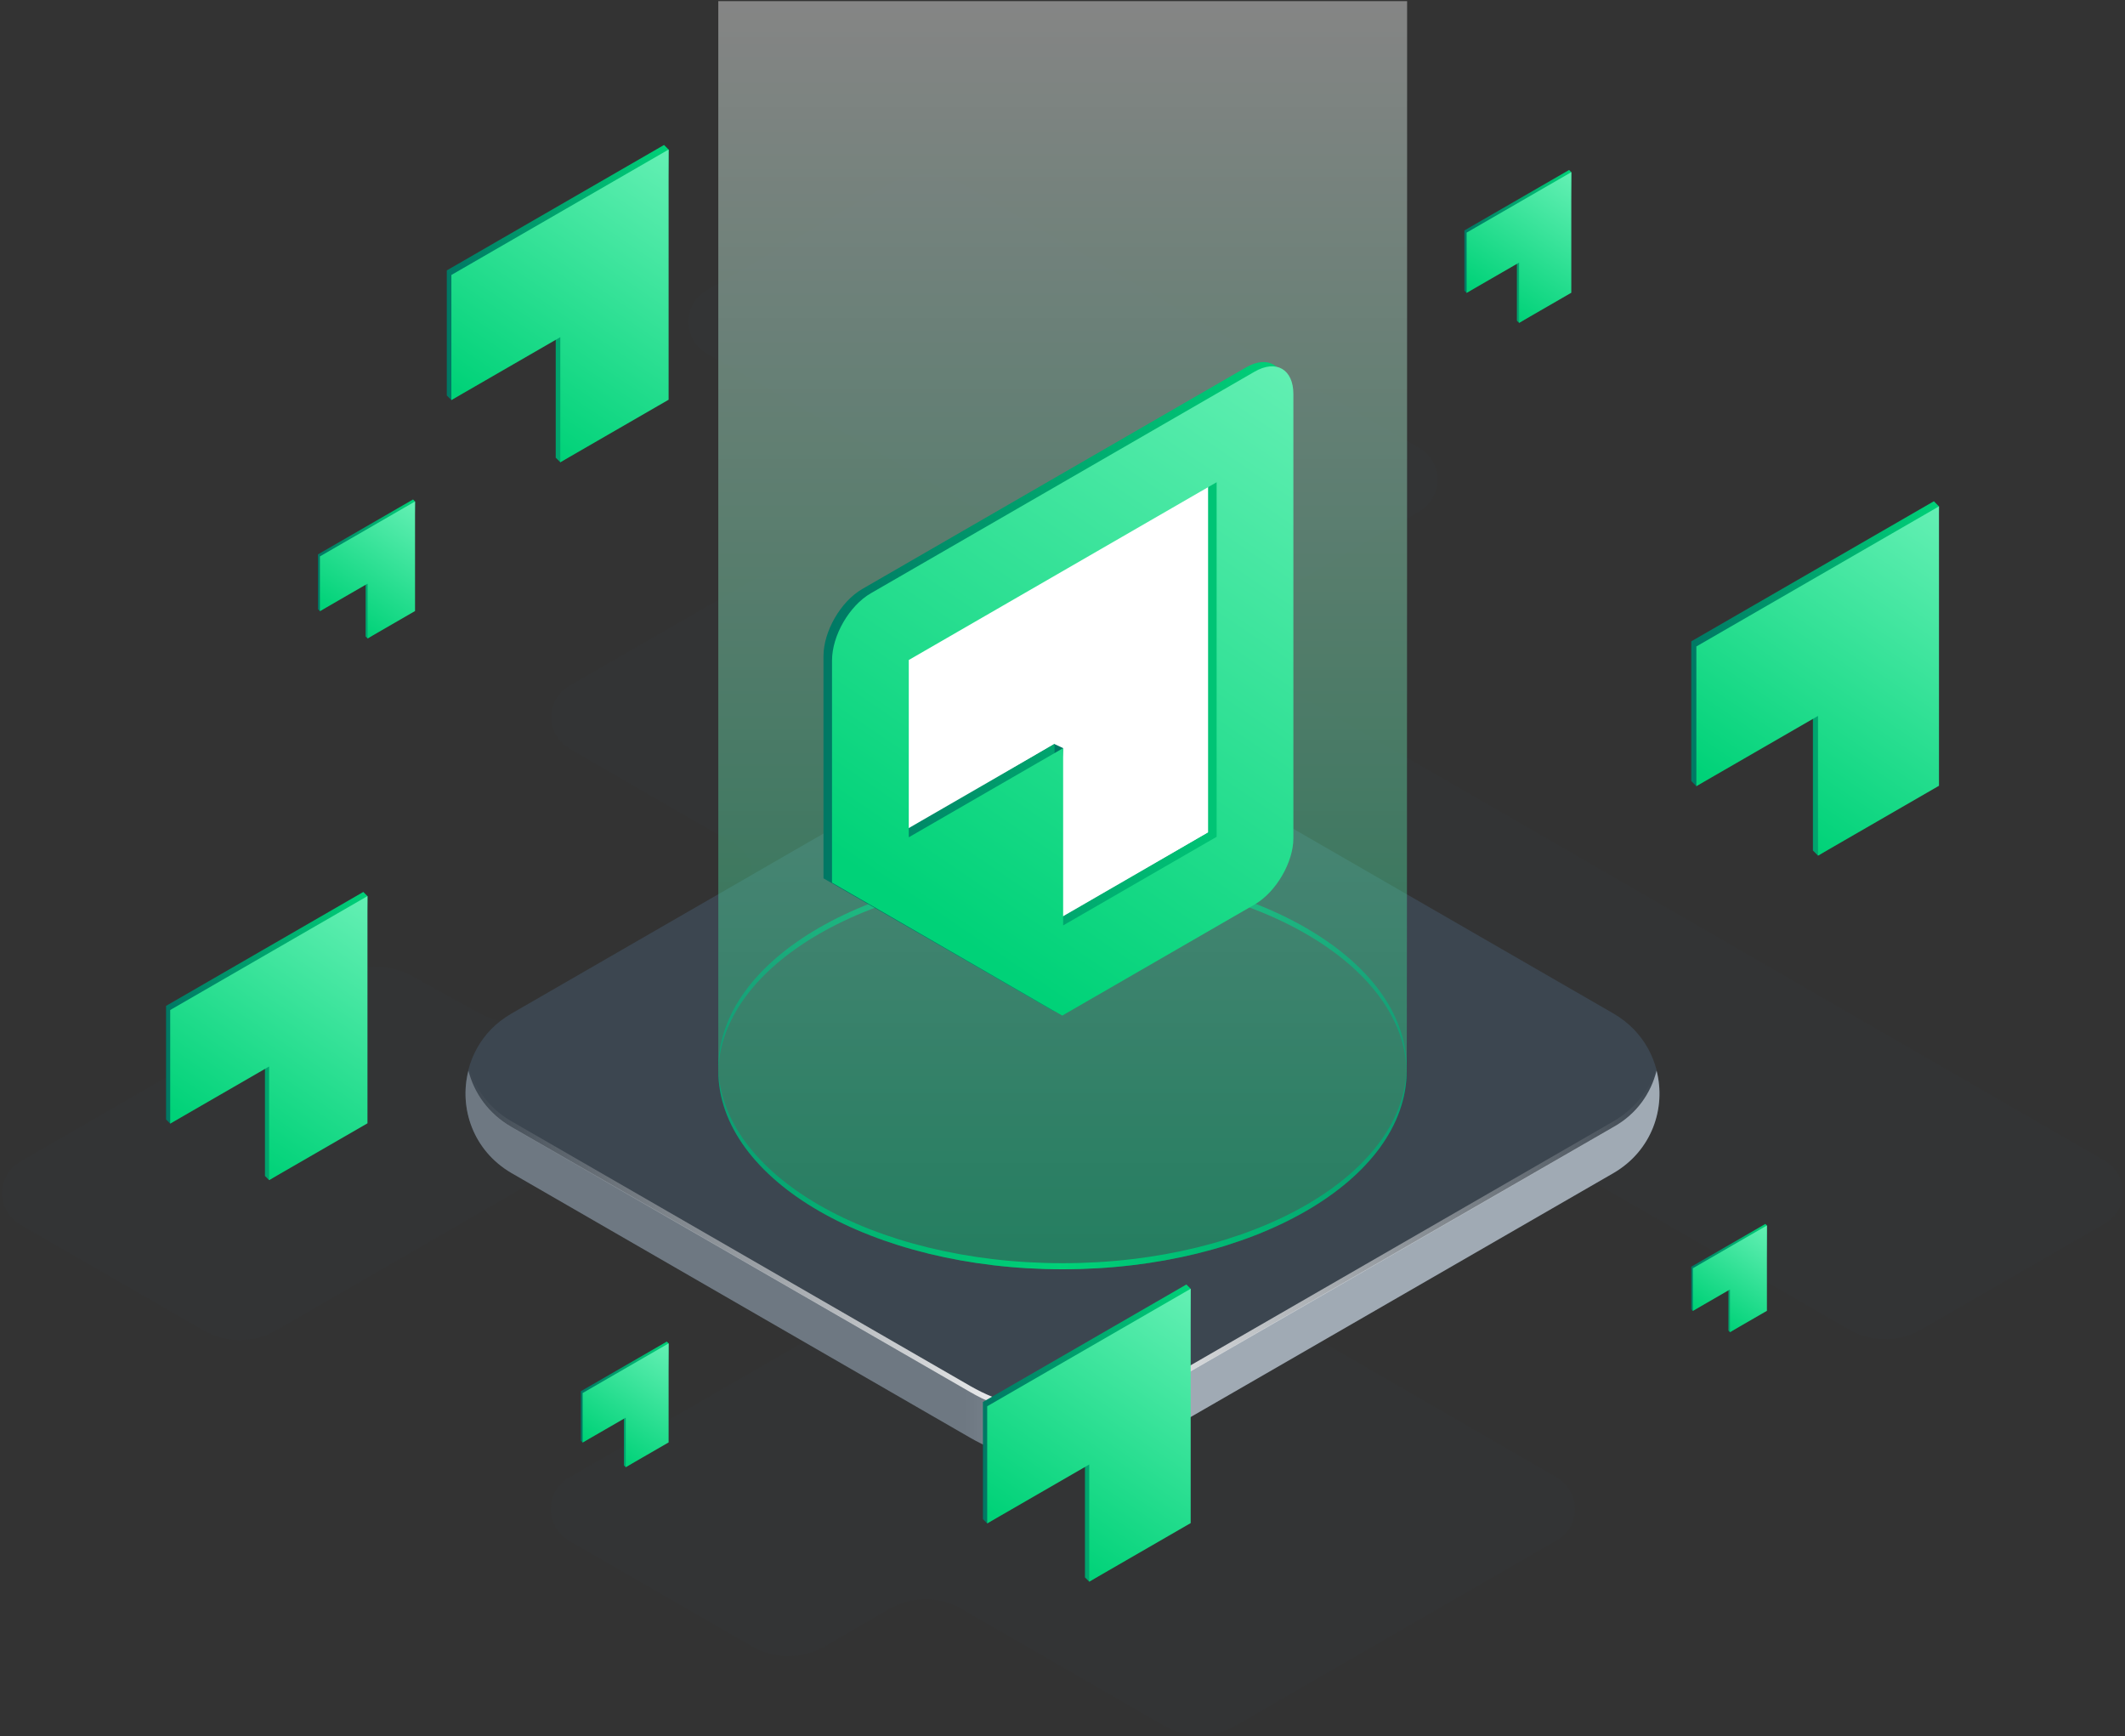 <svg xmlns="http://www.w3.org/2000/svg" width="497" height="406" viewBox="0 0 497 406" fill="none"><rect x="0" y="0" width="497" height="406" fill="#333333" stroke="none"/><path d="M331.92 119.601L293.471 141.846C287.741 145.164 287.741 153.383 293.471 156.625L492.203 271.394C497.932 274.712 497.932 282.931 492.203 286.173L449.456 310.831C444.178 313.923 437.619 313.923 432.342 310.831L289.173 228.186C283.896 225.17 277.337 225.094 272.06 228.186L229.313 252.844C223.583 256.162 223.583 264.381 229.313 267.623L364.037 345.443C369.767 348.761 369.767 356.98 364.037 360.222L289.173 403.43C283.896 406.522 277.337 406.522 272.06 403.43L225.015 376.284C219.738 373.192 213.179 373.192 207.901 376.284L192.974 384.956C187.697 388.047 181.138 388.047 175.86 384.956L133.113 360.298C127.383 356.98 127.383 348.761 133.113 345.518L203.604 304.799C209.334 301.481 209.334 293.262 203.604 290.019L160.857 265.361C155.58 262.27 149.021 262.27 143.743 265.361L64.658 311.057C59.38 314.149 52.821 314.149 47.544 311.057L4.797 286.4C-0.933 283.082 -0.933 274.862 4.797 271.62L79.585 228.412C84.863 225.321 91.422 225.321 96.699 228.412L111.853 236.782C117.13 239.874 123.689 239.874 128.967 236.782L171.714 212.124C177.443 208.807 177.443 200.587 171.714 197.345L133.264 175.1C127.534 171.782 127.534 163.563 133.264 160.32L176.011 135.663C181.288 132.571 187.847 132.571 193.125 135.663L208.052 144.334C213.33 147.426 219.889 147.426 225.166 144.334L235.872 138.151C241.601 134.833 241.601 126.614 235.872 123.371L165.305 82.652C159.576 79.334 159.576 71.115 165.305 67.872L207.977 42.988C213.254 39.972 219.813 39.972 225.091 42.988L331.92 104.746C337.65 108.064 337.65 116.283 331.92 119.601Z" fill="#3C4650" fill-opacity="0.08"></path><path d="M270 336.159L377.402 274.201C391.704 265.971 391.704 245.35 377.402 237.026L270 175.068C256.74 167.406 240.355 167.406 227.001 175.068L119.598 237.026C105.297 245.256 105.297 265.877 119.598 274.201L227.001 336.159C240.355 343.821 256.74 343.821 270 336.159Z" fill="#3C4650"></path><path d="M377.403 263.512L270 325.47C256.741 333.132 240.356 333.132 227.001 325.47L119.599 263.512C114.2 260.39 110.885 255.566 109.559 250.364C107.286 259.161 110.696 269.093 119.599 274.295L227.001 336.254C240.261 343.916 256.646 343.916 270 336.254L377.403 274.295C386.306 269.093 389.715 259.161 387.442 250.364C386.116 255.661 382.802 260.485 377.403 263.512Z" fill="url(#paint0_linear_3379_4959)"></path><path d="M377.403 262.188L270.001 324.146C256.741 331.808 240.356 331.808 227.002 324.146L119.599 262.188C114.011 258.971 110.696 253.958 109.465 248.472C109.37 248.755 109.37 249.039 109.275 249.323C110.412 254.999 113.822 260.296 119.599 263.607L227.002 325.565C240.261 333.227 256.646 333.227 270.001 325.565L377.403 263.607C383.086 260.296 386.59 254.999 387.727 249.323C387.727 249.134 387.632 248.945 387.632 248.756C386.306 254.053 382.896 258.971 377.403 262.188Z" fill="url(#paint1_linear_3379_4959)"></path><path d="M248.501 295.39C203.986 295.39 167.996 274.579 167.996 248.945V250.364C167.996 275.998 204.081 296.808 248.501 296.808C293.015 296.808 329.005 275.998 329.005 250.364C329.005 250.364 329.005 250.364 329.005 250.364C329.005 250.364 329.005 249.891 329.005 248.945C329.1 274.579 293.015 295.39 248.501 295.39Z" fill="url(#paint2_linear_3379_4959)"></path><path d="M248.501 204.77C293.015 204.77 329.005 225.58 329.005 251.215V249.796C329.005 224.161 292.92 203.351 248.501 203.351C203.986 203.351 167.996 224.161 167.996 249.796C167.996 249.796 167.996 250.269 167.996 251.215C167.996 225.58 204.081 204.77 248.501 204.77Z" fill="url(#paint3_linear_3379_4959)"></path><path d="M329.1 0.261H167.996V250.364C167.996 275.998 204.081 296.808 248.501 296.808C293.015 296.808 329.005 275.998 329.005 250.364C329.1 249.985 329.1 0.261 329.1 0.261Z" fill="url(#paint4_linear_3379_4959)"></path><path d="M211.78 196.872L211.781 154.134L284.968 112.166V195.743L248.067 217.193V176.068L211.78 196.872Z" fill="#007864"></path><path d="M209.634 195.685L209.635 152.948L282.822 110.979V194.557L245.921 216.006L248.646 174.945L246.608 173.985L209.634 195.685Z" fill="white"></path><path d="M201.672 137.733L291.424 85.914C296.466 83.003 300.5 85.332 300.5 91.154V195.028C300.5 200.617 296.466 207.604 291.424 210.515L246.447 236.483L192.596 205.39V153.453C192.596 147.631 196.63 140.644 201.672 137.733ZM210.546 194.793L246.649 173.949V215.405L282.55 194.678V111.766L210.546 153.337V194.793Z" fill="url(#paint5_linear_3379_4959)"></path><path d="M203.672 138.733L293.424 86.914C298.466 84.003 302.5 86.332 302.5 92.154V196.028C302.5 201.617 298.466 208.604 293.424 211.515L248.447 237.483L194.596 206.39V154.453C194.596 148.631 198.63 141.644 203.672 138.733ZM212.546 195.793L248.649 174.949V216.405L284.55 195.678V112.766L212.546 154.337V195.793Z" fill="url(#paint6_linear_3379_4959)"></path><path d="M395.557 182.643L396.749 183.837L424.007 166.217V198.887L425.201 200.078L452.299 182.553L453.489 118.409L452.299 117.214L395.557 149.974V182.643Z" fill="url(#paint7_linear_3379_4959)"></path><path d="M396.751 183.839L425.202 167.413V200.082L453.493 183.748V118.409L396.751 151.169V183.839Z" fill="url(#paint8_linear_3379_4959)"></path><path d="M342.5 67.978L343.014 68.493L354.776 60.89V74.987L355.291 75.501L366.984 67.939L367.498 40.26L366.984 39.745L342.5 53.881V67.978Z" fill="url(#paint9_linear_3379_4959)"></path><path d="M343.015 68.493L355.292 61.406V75.503L367.5 68.454V40.26L343.015 54.397V68.493Z" fill="url(#paint10_linear_3379_4959)"></path><path d="M104.5 92.484L105.567 93.552L129.975 77.775V107.028L131.044 108.095L155.308 92.402L156.374 34.967L155.308 33.897L104.5 63.231V92.484Z" fill="url(#paint11_linear_3379_4959)"></path><path d="M105.57 93.554L131.045 78.846V108.099L156.378 93.473V34.967L105.57 64.301V93.554Z" fill="url(#paint12_linear_3379_4959)"></path><path d="M74.351 142.454L74.819 142.922L85.508 136.013V148.824L85.976 149.291L96.603 142.418L97.069 117.265L96.603 116.796L74.351 129.643V142.454Z" fill="url(#paint13_linear_3379_4959)"></path><path d="M74.82 142.923L85.977 136.481V149.292L97.071 142.887V117.265L74.82 130.112V142.923Z" fill="url(#paint14_linear_3379_4959)"></path><path d="M38.835 261.779L39.804 262.75L61.969 248.422V274.987L62.94 275.956L84.974 261.705L85.942 209.547L84.974 208.575L38.835 235.214V261.779Z" fill="url(#paint15_linear_3379_4959)"></path><path d="M39.807 262.751L62.941 249.394V275.959L85.946 262.677V209.547L39.807 236.186V262.751Z" fill="url(#paint16_linear_3379_4959)"></path><path d="M229.89 355.237L230.89 356.238L253.75 341.461V368.859L254.751 369.858L277.476 355.161L278.475 301.368L277.476 300.365L229.89 327.839V355.237Z" fill="url(#paint17_linear_3379_4959)"></path><path d="M230.892 356.239L254.752 342.464V369.862L278.479 356.163V301.367L230.892 328.841V356.239Z" fill="url(#paint18_linear_3379_4959)"></path><path d="M135.846 336.905L136.268 337.328L145.928 331.083V342.661L146.351 343.083L155.954 336.872L156.376 314.141L155.954 313.717L135.846 325.327V336.905Z" fill="url(#paint19_linear_3379_4959)"></path><path d="M136.269 337.328L146.352 331.507V343.085L156.378 337.296V314.141L136.269 325.751V337.328Z" fill="url(#paint20_linear_3379_4959)"></path><path d="M395.556 306.188L395.92 306.553L404.246 301.171V311.149L404.61 311.513L412.886 306.16L413.25 286.57L412.886 286.205L395.556 296.21V306.188Z" fill="url(#paint21_linear_3379_4959)"></path><path d="M395.922 306.553L404.611 301.536V311.514L413.252 306.525V286.57L395.922 296.575V306.553Z" fill="url(#paint22_linear_3379_4959)"></path><defs><linearGradient id="paint0_linear_3379_4959" x1="225.556" y1="296.149" x2="269.051" y2="296.149" gradientUnits="userSpaceOnUse"><stop stop-color="#6E7882"></stop><stop offset="1" stop-color="#A0AAB4"></stop></linearGradient><linearGradient id="paint1_linear_3379_4959" x1="109.367" y1="289.825" x2="387.704" y2="289.825" gradientUnits="userSpaceOnUse"><stop stop-color="white" stop-opacity="0"></stop><stop offset="0.5" stop-color="white"></stop><stop offset="1" stop-color="white" stop-opacity="0"></stop></linearGradient><linearGradient id="paint2_linear_3379_4959" x1="167.996" y1="249.751" x2="329.006" y2="249.751" gradientUnits="userSpaceOnUse"><stop stop-color="#007864"></stop><stop offset="0.495" stop-color="#00D278"></stop><stop offset="1" stop-color="#007864"></stop></linearGradient><linearGradient id="paint3_linear_3379_4959" x1="167.996" y1="204.157" x2="329.005" y2="204.157" gradientUnits="userSpaceOnUse"><stop stop-color="#007864"></stop><stop offset="0.495" stop-color="#00D278"></stop><stop offset="1" stop-color="#007864"></stop></linearGradient><linearGradient id="paint4_linear_3379_4959" x1="248.527" y1="296.774" x2="248.527" y2="0.261" gradientUnits="userSpaceOnUse"><stop stop-color="#00D278" stop-opacity="0.4"></stop><stop offset="1" stop-color="white" stop-opacity="0.4"></stop></linearGradient><linearGradient id="paint5_linear_3379_4959" x1="300.461" y1="143.067" x2="192.591" y2="143.067" gradientUnits="userSpaceOnUse"><stop stop-color="#00D278"></stop><stop offset="1" stop-color="#007864"></stop></linearGradient><linearGradient id="paint6_linear_3379_4959" x1="224.299" y1="219.57" x2="312.999" y2="88.796" gradientUnits="userSpaceOnUse"><stop stop-color="#00D278"></stop><stop offset="1" stop-color="#64F0B4"></stop></linearGradient><linearGradient id="paint7_linear_3379_4959" x1="453.468" y1="150.186" x2="395.554" y2="150.186" gradientUnits="userSpaceOnUse"><stop stop-color="#00D278"></stop><stop offset="1" stop-color="#007864"></stop></linearGradient><linearGradient id="paint8_linear_3379_4959" x1="412.371" y1="190.786" x2="458.794" y2="121.986" gradientUnits="userSpaceOnUse"><stop stop-color="#00D278"></stop><stop offset="1" stop-color="#64F0B4"></stop></linearGradient><linearGradient id="paint9_linear_3379_4959" x1="367.489" y1="53.972" x2="342.499" y2="53.972" gradientUnits="userSpaceOnUse"><stop stop-color="#00D278"></stop><stop offset="1" stop-color="#007864"></stop></linearGradient><linearGradient id="paint10_linear_3379_4959" x1="349.755" y1="71.491" x2="369.787" y2="41.804" gradientUnits="userSpaceOnUse"><stop stop-color="#00D278"></stop><stop offset="1" stop-color="#64F0B4"></stop></linearGradient><linearGradient id="paint11_linear_3379_4959" x1="156.355" y1="63.42" x2="104.497" y2="63.42" gradientUnits="userSpaceOnUse"><stop stop-color="#00D278"></stop><stop offset="1" stop-color="#007864"></stop></linearGradient><linearGradient id="paint12_linear_3379_4959" x1="119.556" y1="99.775" x2="161.124" y2="38.169" gradientUnits="userSpaceOnUse"><stop stop-color="#00D278"></stop><stop offset="1" stop-color="#64F0B4"></stop></linearGradient><linearGradient id="paint13_linear_3379_4959" x1="97.061" y1="129.726" x2="74.35" y2="129.726" gradientUnits="userSpaceOnUse"><stop stop-color="#00D278"></stop><stop offset="1" stop-color="#007864"></stop></linearGradient><linearGradient id="paint14_linear_3379_4959" x1="80.945" y1="145.647" x2="99.15" y2="118.667" gradientUnits="userSpaceOnUse"><stop stop-color="#00D278"></stop><stop offset="1" stop-color="#64F0B4"></stop></linearGradient><linearGradient id="paint15_linear_3379_4959" x1="85.925" y1="235.386" x2="38.832" y2="235.386" gradientUnits="userSpaceOnUse"><stop stop-color="#00D278"></stop><stop offset="1" stop-color="#007864"></stop></linearGradient><linearGradient id="paint16_linear_3379_4959" x1="52.508" y1="268.4" x2="90.257" y2="212.456" gradientUnits="userSpaceOnUse"><stop stop-color="#00D278"></stop><stop offset="1" stop-color="#64F0B4"></stop></linearGradient><linearGradient id="paint17_linear_3379_4959" x1="278.457" y1="328.016" x2="229.888" y2="328.016" gradientUnits="userSpaceOnUse"><stop stop-color="#00D278"></stop><stop offset="1" stop-color="#007864"></stop></linearGradient><linearGradient id="paint18_linear_3379_4959" x1="243.991" y1="362.065" x2="282.924" y2="304.367" gradientUnits="userSpaceOnUse"><stop stop-color="#00D278"></stop><stop offset="1" stop-color="#64F0B4"></stop></linearGradient><linearGradient id="paint19_linear_3379_4959" x1="156.369" y1="325.402" x2="135.845" y2="325.402" gradientUnits="userSpaceOnUse"><stop stop-color="#00D278"></stop><stop offset="1" stop-color="#007864"></stop></linearGradient><linearGradient id="paint20_linear_3379_4959" x1="141.805" y1="339.79" x2="158.256" y2="315.408" gradientUnits="userSpaceOnUse"><stop stop-color="#00D278"></stop><stop offset="1" stop-color="#64F0B4"></stop></linearGradient><linearGradient id="paint21_linear_3379_4959" x1="413.244" y1="296.275" x2="395.555" y2="296.275" gradientUnits="userSpaceOnUse"><stop stop-color="#00D278"></stop><stop offset="1" stop-color="#007864"></stop></linearGradient><linearGradient id="paint22_linear_3379_4959" x1="400.692" y1="308.675" x2="414.871" y2="287.662" gradientUnits="userSpaceOnUse"><stop stop-color="#00D278"></stop><stop offset="1" stop-color="#64F0B4"></stop></linearGradient></defs></svg>